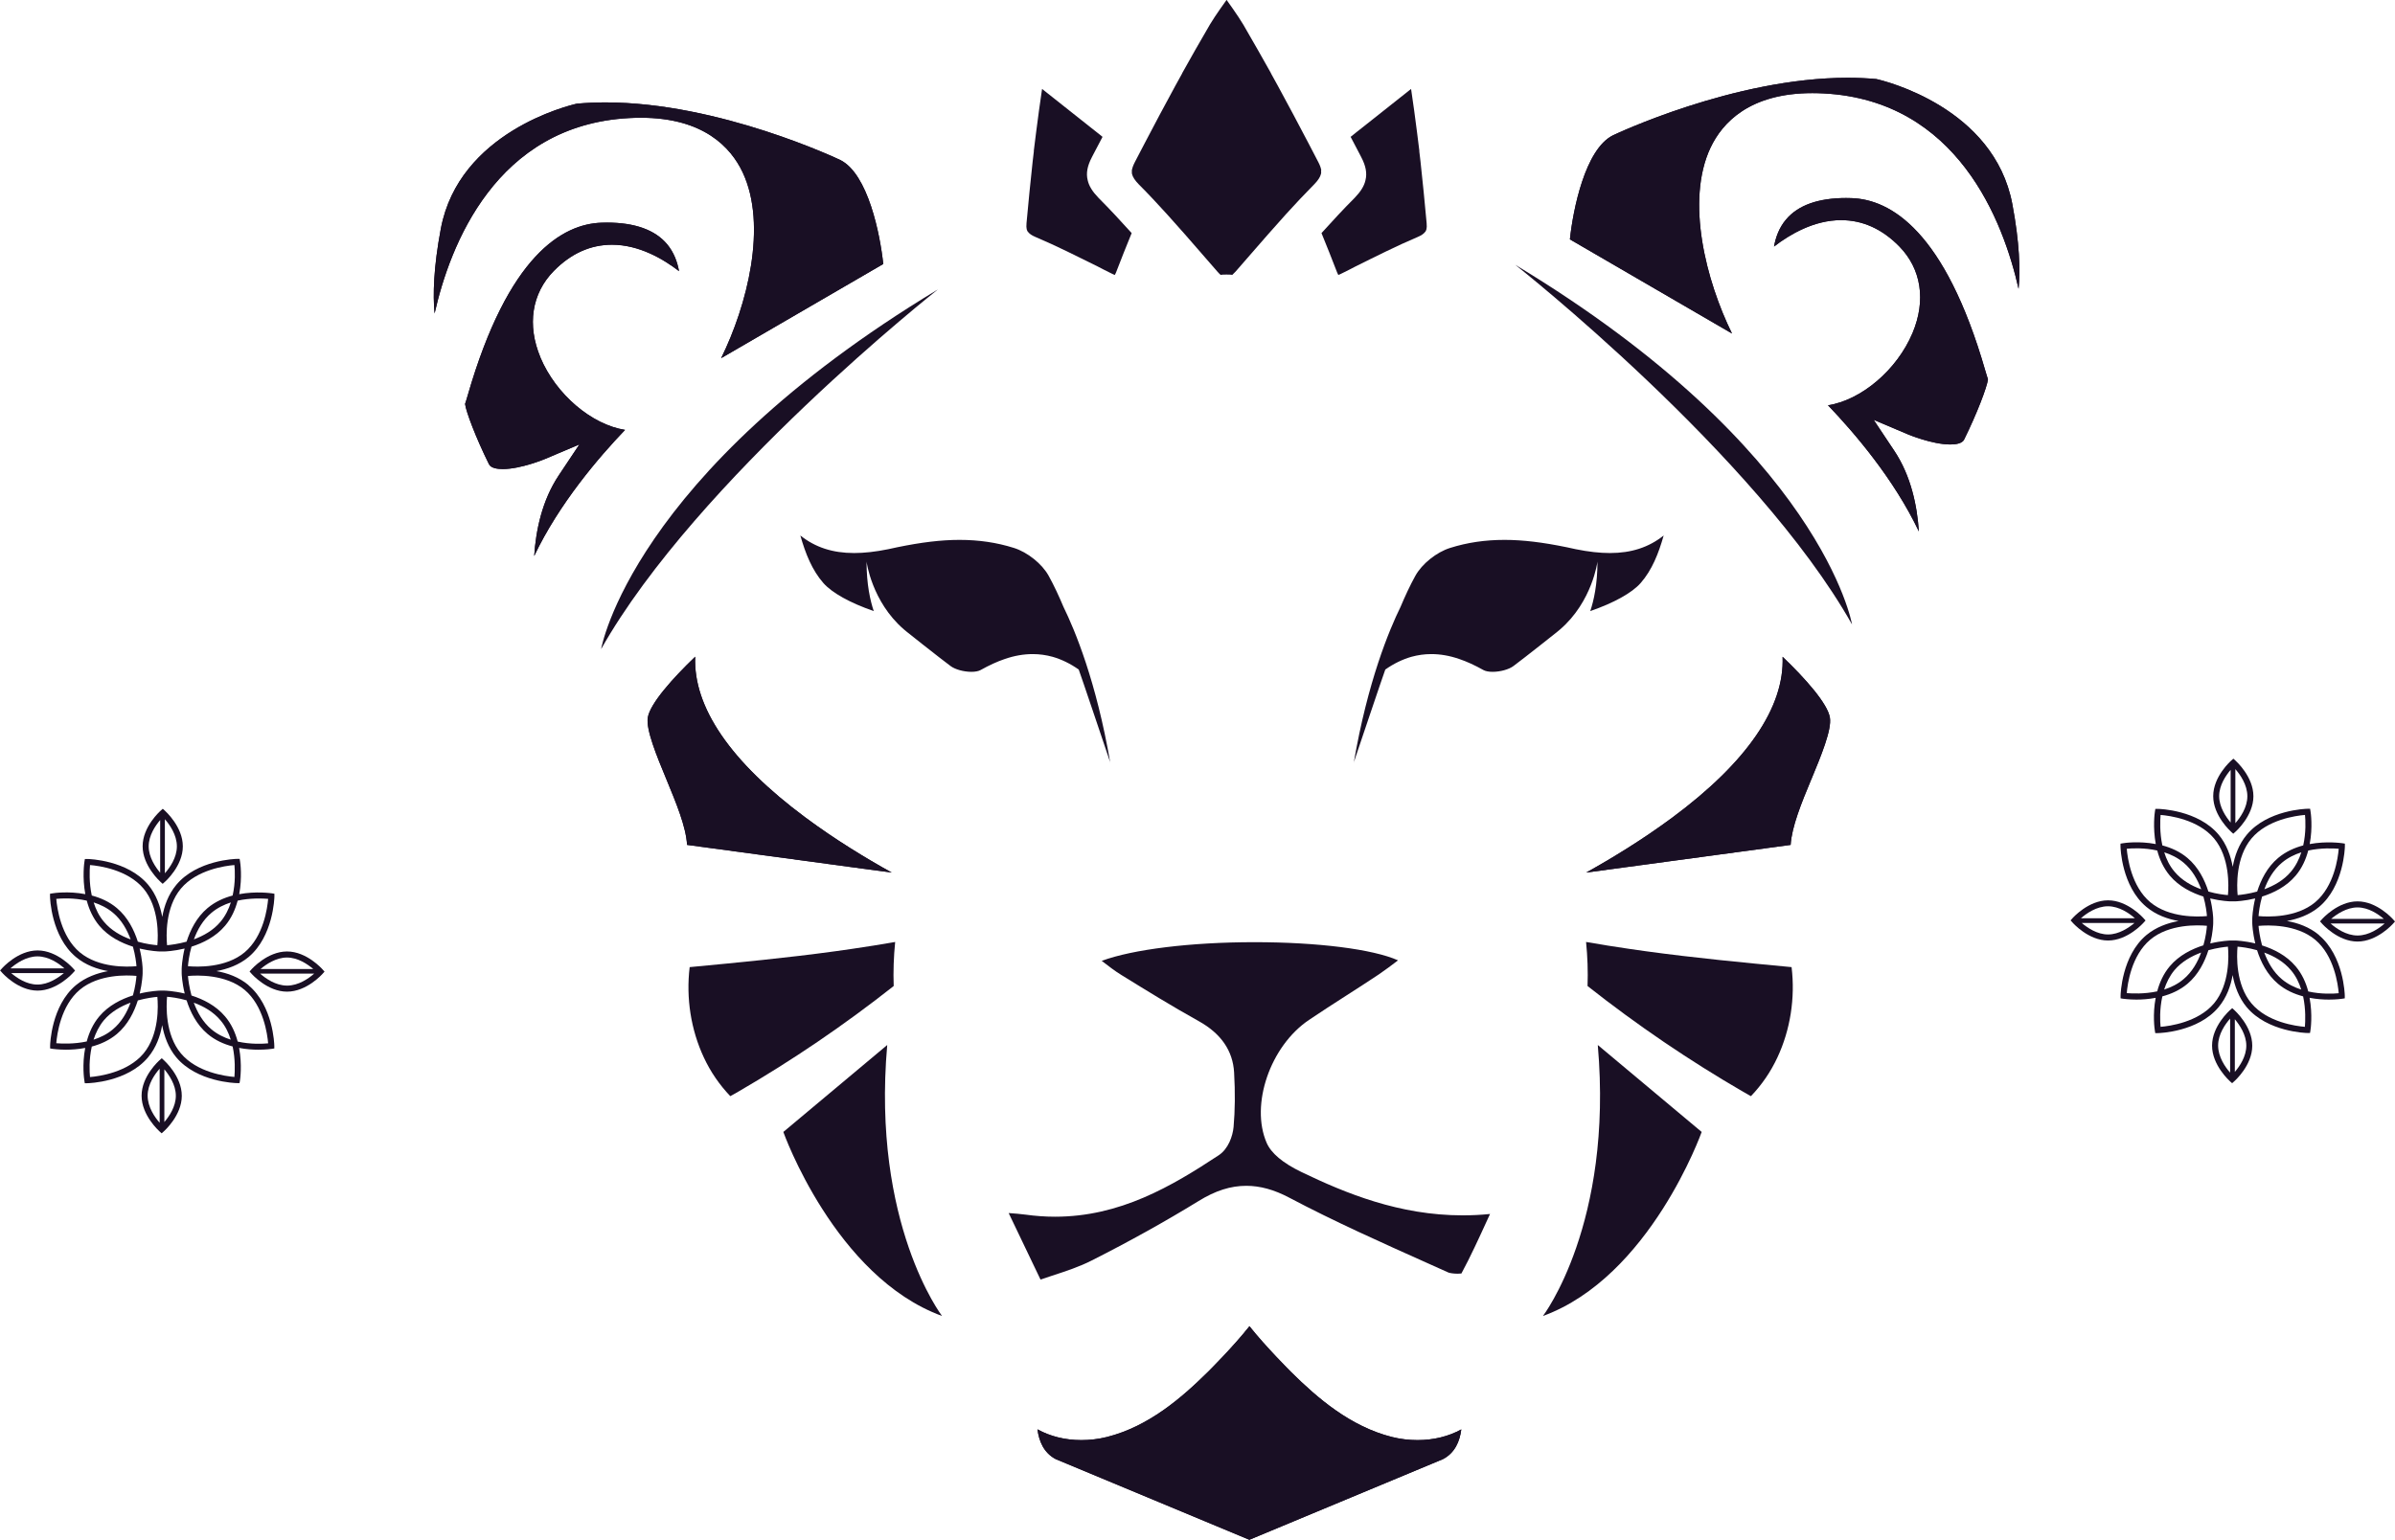 <svg viewBox="0 0 229.37 147.51" xmlns="http://www.w3.org/2000/svg" data-name="Layer 2" id="Layer_2">
  <defs>
    <style>
      .cls-1 {
        fill: #190f24;
      }
    </style>
  </defs>
  <g data-name="Layer 4" id="Layer_4">
    <g>
      <g>
        <path d="M69.06,34.32c2.48-5.03,4.47-12.71,2.06-17.82-1.13-2.38-3.73-5.22-9.75-5.22-.35,0-.72.01-1.09.03-12.81.67-17.2,12.24-18.66,18.72-.17-1.79-.1-4.41.6-8.13,1.75-9.24,12.22-11.79,13.03-11.97.88-.08,1.8-.12,2.74-.12,10.92,0,22.38,5.47,22.49,5.52,2.66,1.34,3.81,7.13,4.11,9.96l-15.54,9.03Z" class="cls-1"></path>
        <path d="M69.06,34.32c2.48-5.03,4.47-12.71,2.06-17.82-1.13-2.38-3.73-5.22-9.75-5.22-.35,0-.72.01-1.09.03-12.81.67-17.2,12.24-18.66,18.72-.17-1.79-.1-4.41.6-8.13,1.75-9.24,12.22-11.79,13.03-11.97.88-.08,1.8-.12,2.74-.12,10.92,0,22.38,5.47,22.49,5.52,2.66,1.34,3.81,7.13,4.11,9.96l-15.54,9.03Z" class="cls-1"></path>
        <path d="M59.86,41.19c-2.51,2.62-6.32,7.06-8.7,12.08.16-2.43.74-5.3,2.35-7.72l1.98-2.97-3.28,1.39s-2.31.97-4.06.97c-.5,0-1.13-.08-1.32-.46-1.24-2.5-2.21-5.07-2.29-5.78.06-.16.12-.39.25-.81,3.88-13.47,9.11-16.43,12.82-16.55.18,0,.35-.01.52-.01,2.66,0,4.6.69,5.75,2.06.68.8,1,1.75,1.15,2.59-1.53-1.18-3.84-2.53-6.42-2.53-2.06,0-3.93.84-5.57,2.51-2.12,2.16-2.58,5.18-1.28,8.29,1.5,3.57,4.92,6.44,8.11,6.94Z" class="cls-1"></path>
        <path d="M51.76,34.24c-1.3-3.11-.84-6.13,1.28-8.29,1.64-1.67,3.51-2.51,5.57-2.51,2.58,0,4.89,1.35,6.42,2.53-.15-.84-.48-1.79-1.15-2.59-1.15-1.36-3.09-2.06-5.75-2.06-.17,0-.34,0-.52.01-3.71.12-8.94,3.09-12.82,16.55-.12.42-.19.65-.25.81.07.7,1.05,3.28,2.29,5.78.19.38.82.46,1.32.46,1.75,0,4.04-.96,4.06-.97l3.28-1.39-1.98,2.97c-1.61,2.42-2.19,5.29-2.35,7.72,2.39-5.02,6.19-9.46,8.7-12.08-3.18-.5-6.6-3.37-8.11-6.94Z" class="cls-1"></path>
        <path d="M142.71,116.28l-.23.5c-.84,1.83-1.63,3.57-2.52,5.22-.09,0-.21.02-.36.02-.43,0-.78-.07-.88-.11l-1.96-.88c-4.42-1.98-8.99-4.02-13.28-6.29-1.45-.77-2.8-1.14-4.12-1.14-1.5,0-2.96.46-4.59,1.47-3.16,1.94-6.59,3.85-10.21,5.68-1.15.59-2.45,1.02-3.83,1.47-.36.12-.72.24-1.08.36l-3.05-6.37c.55.04,1.09.08,1.61.15.94.13,1.89.2,2.82.2,6.24,0,11.17-2.91,15.69-5.89.92-.61,1.34-1.84,1.42-2.71.14-1.58.16-3.29.05-5.22-.12-2.08-1.25-3.72-3.36-4.9-2.59-1.44-5.08-2.98-7.41-4.42-.64-.39-1.23-.85-1.91-1.37,2.96-1.1,8.54-1.79,14.62-1.79s11.35.67,13.76,1.74c-.62.47-1.21.92-1.83,1.34-1.03.69-2.08,1.36-3.12,2.03-1.18.76-2.4,1.54-3.58,2.34-3.71,2.5-5.64,8.12-4.05,11.78.43.99,1.55,1.93,3.31,2.78,4.25,2.05,9.4,4.16,15.45,4.16.87,0,1.75-.04,2.62-.13Z" class="cls-1"></path>
        <path d="M126.55,16.3s-.01-.02-.02-.03c-.03-.18-.11-.43-.28-.75-.29-.57-.59-1.13-.88-1.69-1-1.9-1.98-3.77-2.99-5.61-.2-.38-.41-.75-.63-1.14l-.05-.11c-.77-1.38-1.61-2.85-2.64-4.63-.49-.83-1.59-2.35-1.59-2.35,0,0-1.1,1.52-1.59,2.35-1.03,1.77-1.87,3.24-2.64,4.63l-.05.11c-.21.38-.42.76-.63,1.14-1.01,1.84-1.99,3.71-2.99,5.61-.29.56-.59,1.12-.88,1.69-.17.33-.25.57-.28.75,0,.01-.01.02-.02.03,0,.02,0,.04.01.05-.01.13,0,.24.01.31.07.3.29.63.64.99.94.94,1.84,1.91,2.73,2.89,1.16,1.28,2.29,2.58,3.4,3.86.47.54.94,1.09,1.41,1.62.14.16.24.26.32.32.06-.05,1.04-.05,1.1,0,.08-.07.18-.17.32-.32.48-.54.94-1.08,1.41-1.62,1.11-1.28,2.24-2.57,3.4-3.86.89-.98,1.8-1.95,2.73-2.89.35-.36.57-.69.64-.99.02-.07.03-.18.01-.31,0-.02,0-.04.01-.05Z" class="cls-1"></path>
        <path d="M85.73,90.25c-.14,1.4-.19,2.81-.14,4.21-4.75,3.75-9.76,7.15-14.9,10.13-.2.12-.4.23-.6.34l-.15.08c-1.04-1.09-1.89-2.33-2.53-3.7-1.24-2.65-1.72-5.7-1.36-8.66,4.56-.43,9.35-.89,13.94-1.52.51-.07,1.03-.14,1.55-.22,1.44-.21,2.82-.43,4.19-.67Z" class="cls-1"></path>
        <path d="M85.38,83.59l-19.58-2.65c-.1-1.75-1.03-3.98-1.99-6.31-.92-2.22-1.96-4.74-1.77-5.89.22-1.34,2.39-3.77,4.54-5.83-.2,4.83,3.39,10.09,10.56,15.41,2.84,2.11,5.79,3.9,8.24,5.26Z" class="cls-1"></path>
        <path d="M85.38,83.59l-19.58-2.65c-.1-1.75-1.03-3.98-1.99-6.31-.92-2.22-1.96-4.74-1.77-5.89.22-1.34,2.39-3.77,4.54-5.83-.2,4.83,3.39,10.09,10.56,15.41,2.84,2.11,5.79,3.9,8.24,5.26Z" class="cls-1"></path>
        <path d="M173.48,74.63c-.97,2.33-1.88,4.57-1.99,6.31l-19.58,2.65c2.45-1.36,5.4-3.16,8.24-5.26,7.18-5.32,10.76-10.58,10.57-15.41,2.15,2.05,4.32,4.49,4.53,5.83.19,1.16-.85,3.67-1.77,5.89Z" class="cls-1"></path>
        <path d="M173.48,74.63c-.97,2.33-1.88,4.57-1.99,6.31l-19.58,2.65c2.45-1.36,5.4-3.16,8.24-5.26,7.18-5.32,10.76-10.58,10.57-15.41,2.15,2.05,4.32,4.49,4.53,5.83.19,1.16-.85,3.67-1.77,5.89Z" class="cls-1"></path>
        <path d="M139.95,136.93c-.14,1.12-.6,2.26-1.77,2.86l-18.53,7.72-18.53-7.72c-1.16-.6-1.62-1.74-1.76-2.86,1.21.67,2.64,1.03,4.2,1.03.83,0,1.66-.1,2.46-.3,3.98-1.01,7.12-3.72,9.66-6.23.14-.14,2.39-2.37,3.98-4.38,1.6,2.01,3.84,4.23,3.98,4.38,2.54,2.51,5.67,5.22,9.66,6.23.8.2,1.63.3,2.46.3,1.55,0,2.99-.36,4.2-1.03Z" class="cls-1"></path>
        <path d="M139.95,136.93c-.14,1.12-.6,2.26-1.77,2.86l-18.53,7.72-18.53-7.72c-1.16-.6-1.62-1.74-1.76-2.86,1.21.67,2.64,1.03,4.2,1.03.83,0,1.66-.1,2.46-.3,3.98-1.01,7.12-3.72,9.66-6.23.14-.14,2.39-2.37,3.98-4.38,1.6,2.01,3.84,4.23,3.98,4.38,2.54,2.51,5.67,5.22,9.66,6.23.8.2,1.63.3,2.46.3,1.55,0,2.99-.36,4.2-1.03Z" class="cls-1"></path>
        <path d="M151.9,90.25c.14,1.4.19,2.81.14,4.21,4.75,3.75,9.76,7.15,14.9,10.13.2.12.4.23.6.34l.15.08c1.04-1.09,1.89-2.33,2.53-3.7,1.24-2.65,1.72-5.7,1.36-8.66-4.56-.43-9.35-.89-13.94-1.52-.51-.07-1.03-.14-1.55-.22-1.44-.21-2.82-.43-4.19-.67Z" class="cls-1"></path>
        <path d="M106.33,73.07c-1.34-7.8-3.39-12.71-4.48-14.93-.43-1.02-.89-2.02-1.42-2.98-.63-1.14-2.02-2.26-3.33-2.67-1.65-.52-3.36-.77-5.21-.77-1.75,0-3.65.23-5.98.71,0,0-.59.13-.83.18-1.23.25-2.31.37-3.28.37h0c-2.05,0-3.72-.54-5.15-1.68.49,1.73,1.12,3.32,2.21,4.56.83.94,2.56,1.9,4.82,2.68-.33-.98-.69-2.55-.69-4.74,0,0,.49,3.83,3.57,6.49.1.09.2.17.3.25.97.77,2.04,1.62,3.06,2.41.38.3.75.58,1.11.85.43.33,1.27.56,2,.56.37,0,.68-.06.88-.17.82-.46,1.58-.81,2.32-1.06.93-.32,1.81-.47,2.68-.47.65,0,1.28.09,1.9.26.84.24,1.69.65,2.5,1.22.03.02,3.03,8.93,3.03,8.93Z" class="cls-1"></path>
        <path d="M84.97,100.11l-9.95,8.33s4.93,13.88,15.2,17.63c0,0-6.75-8.82-5.25-25.96Z" class="cls-1"></path>
        <path d="M153.02,100.11l9.95,8.33s-4.93,13.88-15.2,17.63c0,0,6.75-8.82,5.25-25.96Z" class="cls-1"></path>
        <path d="M136.49,22.21c-.13.18-.36.34-.69.48-2.03.86-4.01,1.86-5.95,2.82-.46.24-.92.48-1.38.7-.14.07-.23.11-.3.13-.02-.05-.06-.13-.11-.23-.48-1.27-1-2.54-1.5-3.78,1.04-1.15,2.09-2.29,3.18-3.38.57-.59.91-1.13,1.03-1.68.17-.66.04-1.37-.4-2.21l-.15-.29c-.29-.56-.58-1.11-.87-1.66.35-.29.72-.57,1.07-.85l4.72-3.74c.11.72.2,1.41.3,2.1.2,1.47.35,2.68.49,3.81v.09c.04.31.08.62.11.93.22,1.95.4,3.92.59,5.93.05.53-.05.73-.14.84Z" class="cls-1"></path>
        <path d="M98.45,22.21c.13.18.36.34.69.48,2.03.86,4.01,1.86,5.95,2.82.46.24.92.48,1.38.7.14.07.23.11.3.13.02-.05.06-.13.11-.23.48-1.27,1-2.54,1.5-3.78-1.04-1.15-2.09-2.29-3.18-3.38-.57-.59-.91-1.13-1.03-1.68-.17-.66-.04-1.37.4-2.21l.15-.29c.29-.56.58-1.11.87-1.66-.35-.29-.72-.57-1.07-.85l-4.72-3.74c-.11.72-.2,1.41-.3,2.1-.2,1.47-.35,2.68-.49,3.81v.09c-.04.31-.08.62-.11.93-.22,1.95-.4,3.92-.59,5.93-.05.53.05.73.14.84Z" class="cls-1"></path>
        <path d="M129.65,73.07c1.34-7.8,3.39-12.71,4.48-14.93.43-1.02.89-2.02,1.42-2.98.63-1.14,2.02-2.26,3.33-2.67,1.65-.52,3.36-.77,5.21-.77,1.75,0,3.65.23,5.98.71,0,0,.59.13.83.18,1.23.25,2.31.37,3.28.37h0c2.05,0,3.72-.54,5.15-1.68-.49,1.73-1.12,3.32-2.21,4.56-.83.94-2.56,1.9-4.82,2.68.33-.98.69-2.55.69-4.74,0,0-.49,3.83-3.57,6.49-.1.09-.2.17-.3.25-.97.77-2.04,1.62-3.06,2.41-.38.3-.75.58-1.11.85-.43.33-1.27.56-2,.56-.37,0-.68-.06-.88-.17-.82-.46-1.58-.81-2.32-1.06-.93-.32-1.81-.47-2.68-.47-.65,0-1.28.09-1.9.26-.84.24-1.69.65-2.5,1.22-.03.02-3.03,8.93-3.03,8.93Z" class="cls-1"></path>
        <path d="M57.57,62.18s2.86-16.72,32.25-34.45c0,0-23.07,18.19-32.25,34.45Z" class="cls-1"></path>
        <path d="M165.88,31.96c-2.48-5.03-4.47-12.71-2.06-17.82,1.13-2.38,3.73-5.22,9.75-5.22.35,0,.72.01,1.09.03,12.81.67,17.2,12.24,18.66,18.72.17-1.79.1-4.41-.6-8.13-1.75-9.24-12.22-11.79-13.03-11.97-.88-.08-1.8-.12-2.74-.12-10.92,0-22.38,5.47-22.49,5.52-2.66,1.34-3.81,7.13-4.11,9.96l15.54,9.03Z" class="cls-1"></path>
        <path d="M165.88,31.96c-2.48-5.03-4.47-12.71-2.06-17.82,1.13-2.38,3.73-5.22,9.75-5.22.35,0,.72.01,1.09.03,12.81.67,17.2,12.24,18.66,18.72.17-1.79.1-4.41-.6-8.13-1.75-9.24-12.22-11.79-13.03-11.97-.88-.08-1.8-.12-2.74-.12-10.92,0-22.38,5.47-22.49,5.52-2.66,1.34-3.81,7.13-4.11,9.96l15.54,9.03Z" class="cls-1"></path>
        <path d="M175.07,38.83c2.51,2.62,6.32,7.06,8.7,12.08-.16-2.43-.74-5.3-2.35-7.72l-1.98-2.97,3.28,1.39s2.31.97,4.06.97c.5,0,1.13-.08,1.32-.46,1.24-2.5,2.21-5.07,2.29-5.78-.06-.16-.12-.39-.25-.81-3.88-13.47-9.11-16.43-12.82-16.55-.18,0-.35-.01-.52-.01-2.66,0-4.6.69-5.75,2.06-.68.8-1,1.75-1.15,2.59,1.53-1.18,3.84-2.53,6.42-2.53,2.06,0,3.93.84,5.57,2.51,2.12,2.16,2.58,5.18,1.28,8.29-1.5,3.57-4.92,6.44-8.11,6.94Z" class="cls-1"></path>
        <path d="M175.07,38.83c2.51,2.62,6.32,7.06,8.7,12.08-.16-2.43-.74-5.3-2.35-7.72l-1.98-2.97,3.28,1.39s2.31.97,4.06.97c.5,0,1.13-.08,1.32-.46,1.24-2.5,2.21-5.07,2.29-5.78-.06-.16-.12-.39-.25-.81-3.88-13.47-9.11-16.43-12.82-16.55-.18,0-.35-.01-.52-.01-2.66,0-4.6.69-5.75,2.06-.68.8-1,1.75-1.15,2.59,1.53-1.18,3.84-2.53,6.42-2.53,2.06,0,3.93.84,5.57,2.51,2.12,2.16,2.58,5.18,1.28,8.29-1.5,3.57-4.92,6.44-8.11,6.94Z" class="cls-1"></path>
        <path d="M177.37,59.82s-2.86-16.72-32.25-34.45c0,0,23.07,18.19,32.25,34.45Z" class="cls-1"></path>
      </g>
      <g>
        <path d="M213.69,79.7l.19.17.19-.17c.07-.06,1.74-1.54,1.74-3.42,0-1.88-1.66-3.36-1.73-3.43l-.19-.17-.19.17c-.07.06-1.74,1.54-1.74,3.42,0,1.88,1.66,3.36,1.73,3.43ZM214.08,73.68c.46.52,1.15,1.5,1.15,2.6,0,1.09-.69,2.06-1.15,2.58v-5.18ZM213.63,73.75v5.05c-.45-.54-1.1-1.48-1.1-2.53,0-1.05.64-1.98,1.1-2.52Z" class="cls-1"></path>
        <path d="M213.97,96.75l-.19-.17-.19.17c-.07.06-1.74,1.54-1.74,3.42,0,1.88,1.66,3.36,1.73,3.43l.19.17.19-.17c.07-.06,1.74-1.54,1.74-3.42,0-1.88-1.66-3.36-1.73-3.43ZM213.58,102.76c-.46-.52-1.15-1.5-1.15-2.6,0-1.09.69-2.06,1.15-2.58v5.18ZM214.03,102.69v-5.05c.45.54,1.1,1.48,1.1,2.53,0,1.05-.64,1.98-1.1,2.52Z" class="cls-1"></path>
        <path d="M229.2,88.09c-.06-.07-1.54-1.74-3.42-1.74h0c-1.88,0-3.36,1.66-3.42,1.73l-.17.19.17.19c.06.07,1.54,1.74,3.42,1.74h0c1.88,0,3.36-1.66,3.42-1.73l.17-.19-.17-.19ZM225.78,86.93h0c1.05,0,1.98.64,2.52,1.1h-5.05c.54-.45,1.48-1.1,2.53-1.1ZM225.78,89.62h0c-1.09,0-2.06-.69-2.58-1.15h5.18c-.52.46-1.5,1.15-2.59,1.15Z" class="cls-1"></path>
        <path d="M222.1,89.58h0c-.93-.78-2.05-1.17-3.08-1.35,1.03-.19,2.16-.58,3.08-1.35,2.36-1.98,2.47-5.65,2.47-5.81v-.25s-.24-.04-.24-.04c-.09-.01-1.51-.22-3.13.08.31-1.62.1-3.03.08-3.13l-.04-.25h-.25c-.16,0-3.83.11-5.81,2.48-.78.93-1.17,2.05-1.35,3.08-.19-1.03-.58-2.16-1.35-3.08-1.98-2.36-5.65-2.47-5.81-2.47h-.25s-.04.24-.04.24c-.02.09-.22,1.51.08,3.13-1.62-.31-3.03-.1-3.13-.08l-.25.04v.25c0,.16.11,3.83,2.48,5.81.93.78,2.05,1.17,3.08,1.35-1.03.19-2.15.58-3.08,1.35-2.36,1.98-2.47,5.65-2.47,5.81v.25s.24.04.24.04c.05,0,.56.08,1.28.08.52,0,1.17-.04,1.84-.17-.31,1.62-.1,3.03-.08,3.13l.04.25h.25c.16,0,3.83-.11,5.81-2.48.78-.93,1.17-2.05,1.35-3.08.19,1.03.58,2.16,1.35,3.08,1.98,2.36,5.65,2.47,5.81,2.47h.25s.04-.24.04-.24c.02-.09.22-1.51-.08-3.13.68.13,1.32.17,1.84.17.73,0,1.23-.07,1.28-.08l.25-.04v-.25c0-.16-.11-3.83-2.48-5.81ZM221.06,81.48c1.25-.27,2.42-.21,2.92-.17h0c-.07.86-.43,3.59-2.25,5.12-1.81,1.52-4.58,1.41-5.43,1.33.03-.36.11-1.07.34-1.87,1.1-.35,2.33-.95,3.22-2.01.61-.72.98-1.57,1.2-2.4ZM216.86,85.19h0c.33-.91.86-1.86,1.69-2.55.56-.47,1.2-.78,1.85-.99-.21.65-.52,1.29-.99,1.85-.69.83-1.64,1.35-2.55,1.69ZM215.63,80.32h0c1.52-1.81,4.26-2.18,5.12-2.25.05.5.11,1.67-.17,2.92-.83.22-1.67.59-2.4,1.2-1.06.89-1.66,2.12-2.01,3.22-.81.22-1.51.31-1.87.34-.08-.85-.2-3.61,1.33-5.43ZM206.92,78.07h0c.85.07,3.59.43,5.12,2.25,1.52,1.81,1.41,4.58,1.33,5.43-.36-.03-1.07-.11-1.87-.34-.35-1.1-.95-2.33-2.01-3.22-.72-.61-1.57-.98-2.4-1.2-.27-1.25-.21-2.42-.17-2.92ZM210.8,85.19c-.91-.33-1.86-.86-2.55-1.69-.47-.55-.78-1.2-.98-1.85.65.21,1.29.52,1.85.99.83.69,1.35,1.64,1.69,2.55ZM205.93,86.43c-1.81-1.52-2.18-4.26-2.25-5.12h0c.5-.05,1.68-.11,2.92.17.22.83.59,1.67,1.2,2.4.89,1.06,2.12,1.66,3.22,2.01.23.81.31,1.51.34,1.87-.85.08-3.61.19-5.43-1.33ZM206.6,94.97c-1.25.27-2.42.21-2.92.17h0c.07-.85.43-3.59,2.25-5.12,1.81-1.52,4.57-1.41,5.43-1.33-.03.36-.11,1.07-.34,1.87-1.1.35-2.33.95-3.22,2.01-.61.72-.98,1.57-1.2,2.39ZM210.8,91.26c-.33.91-.86,1.86-1.69,2.55-.55.47-1.2.78-1.85.99.21-.65.52-1.29.98-1.85.7-.83,1.64-1.35,2.55-1.69ZM212.04,96.12h0c-1.52,1.81-4.26,2.18-5.12,2.25-.05-.5-.11-1.67.17-2.92.83-.22,1.67-.59,2.4-1.2,1.06-.89,1.66-2.12,2.01-3.22.81-.22,1.51-.31,1.87-.34.08.85.19,3.61-1.33,5.43ZM213.87,90.1h-.25c-.07,0-.89.03-1.94.28.25-1.05.28-1.87.28-1.94v-.18h0v-.25c0-.07-.03-.89-.29-1.94,1.05.25,1.87.28,1.94.28h.18s.03,0,.03,0h.22c.07,0,.89-.03,1.94-.28-.25,1.05-.28,1.87-.28,1.94v.18h0v.25c0,.07.03.89.29,1.94-1.05-.25-1.87-.28-1.94-.28h-.18ZM220.74,98.37h0c-.85-.07-3.59-.43-5.12-2.25-1.52-1.81-1.41-4.58-1.33-5.43.36.03,1.07.11,1.87.34.35,1.1.95,2.33,2.01,3.22.72.61,1.57.98,2.4,1.2.27,1.25.21,2.42.17,2.92ZM216.86,91.26c.91.33,1.86.86,2.55,1.69.47.55.78,1.2.98,1.85-.65-.21-1.29-.52-1.85-.99-.83-.69-1.35-1.64-1.69-2.55ZM221.06,94.97h0c-.22-.83-.59-1.67-1.2-2.39-.89-1.06-2.12-1.66-3.22-2.01-.22-.81-.31-1.51-.34-1.87.85-.08,3.61-.19,5.43,1.33,1.81,1.52,2.18,4.26,2.25,5.12-.5.05-1.68.11-2.92-.17Z" class="cls-1"></path>
        <path d="M205.31,88.37l.17-.19-.17-.19c-.06-.07-1.54-1.74-3.42-1.74h0c-1.88,0-3.36,1.66-3.42,1.73l-.17.19.17.19c.06.07,1.54,1.74,3.42,1.74h0c1.88,0,3.36-1.66,3.42-1.73ZM201.89,89.52h0c-1.05,0-1.98-.64-2.52-1.1h5.05c-.54.45-1.48,1.1-2.53,1.1ZM199.29,87.97c.52-.46,1.5-1.15,2.59-1.15h0c1.09,0,2.06.69,2.58,1.15h-5.18Z" class="cls-1"></path>
      </g>
      <g>
        <path d="M15.39,84.5l.19.17.19-.17c.07-.06,1.74-1.54,1.74-3.42,0-1.88-1.66-3.36-1.73-3.43l-.19-.17-.19.17c-.07.06-1.74,1.54-1.74,3.42,0,1.88,1.66,3.36,1.73,3.43ZM15.79,78.48c.46.52,1.15,1.5,1.15,2.6,0,1.09-.69,2.06-1.15,2.58v-5.18ZM15.34,78.56v5.05c-.45-.54-1.1-1.48-1.1-2.53,0-1.05.64-1.98,1.1-2.52Z" class="cls-1"></path>
        <path d="M15.68,101.55l-.19-.17-.19.17c-.07.06-1.74,1.54-1.74,3.42,0,1.88,1.66,3.36,1.73,3.43l.19.17.19-.17c.07-.06,1.74-1.54,1.74-3.42,0-1.88-1.66-3.36-1.73-3.43ZM15.29,107.56c-.46-.52-1.15-1.5-1.15-2.6,0-1.09.69-2.06,1.15-2.58v5.18ZM15.74,107.49v-5.05c.45.54,1.1,1.48,1.1,2.53,0,1.05-.64,1.98-1.1,2.52Z" class="cls-1"></path>
        <path d="M30.91,92.89c-.06-.07-1.54-1.74-3.42-1.74h0c-1.88,0-3.36,1.66-3.42,1.73l-.17.19.17.19c.06.07,1.54,1.74,3.42,1.74h0c1.88,0,3.36-1.66,3.42-1.73l.17-.19-.17-.19ZM27.48,91.73h0c1.05,0,1.98.64,2.52,1.1h-5.05c.54-.45,1.48-1.1,2.53-1.1ZM27.49,94.42h0c-1.09,0-2.06-.69-2.58-1.15h5.18c-.52.46-1.5,1.15-2.59,1.15Z" class="cls-1"></path>
        <path d="M23.81,94.38h0c-.93-.78-2.05-1.17-3.08-1.35,1.03-.19,2.16-.58,3.08-1.35,2.36-1.98,2.47-5.65,2.47-5.81v-.25s-.24-.04-.24-.04c-.09-.01-1.51-.22-3.13.08.31-1.62.1-3.03.08-3.13l-.04-.25h-.25c-.16,0-3.83.11-5.81,2.48-.78.93-1.17,2.05-1.35,3.08-.19-1.03-.58-2.16-1.35-3.08-1.98-2.36-5.65-2.47-5.81-2.47h-.25s-.04.24-.04.24c-.02.09-.22,1.51.08,3.13-1.62-.31-3.03-.1-3.13-.08l-.25.04v.25c0,.16.11,3.83,2.48,5.81.93.78,2.05,1.17,3.08,1.35-1.03.19-2.15.58-3.08,1.35-2.36,1.98-2.47,5.65-2.47,5.81v.25s.24.04.24.04c.05,0,.56.08,1.28.08.52,0,1.17-.04,1.84-.17-.31,1.62-.1,3.03-.08,3.13l.04.25h.25c.16,0,3.83-.11,5.81-2.48.78-.93,1.17-2.05,1.35-3.08.19,1.03.58,2.16,1.35,3.08,1.98,2.36,5.65,2.47,5.81,2.47h.25s.04-.24.04-.24c.02-.09.22-1.51-.08-3.13.68.13,1.32.17,1.84.17.73,0,1.23-.07,1.28-.08l.25-.04v-.25c0-.16-.11-3.83-2.48-5.81ZM22.76,86.28c1.25-.27,2.42-.21,2.92-.17h0c-.07.86-.43,3.59-2.25,5.12-1.81,1.52-4.58,1.41-5.43,1.33.03-.36.11-1.07.34-1.87,1.1-.35,2.33-.95,3.22-2.01.61-.72.98-1.57,1.2-2.4ZM18.57,89.99h0c.33-.91.86-1.86,1.69-2.55.56-.47,1.2-.78,1.85-.99-.21.65-.52,1.29-.99,1.85-.69.83-1.64,1.35-2.55,1.69ZM17.33,85.12h0c1.52-1.81,4.26-2.18,5.12-2.25.05.5.11,1.67-.17,2.92-.83.22-1.67.59-2.4,1.2-1.06.89-1.66,2.12-2.01,3.22-.81.22-1.51.31-1.87.34-.08-.85-.2-3.61,1.33-5.43ZM8.62,82.87h0c.85.07,3.59.43,5.12,2.25,1.52,1.81,1.41,4.58,1.33,5.43-.36-.03-1.07-.11-1.87-.34-.35-1.1-.95-2.33-2.01-3.22-.72-.61-1.57-.98-2.4-1.2-.27-1.25-.21-2.42-.17-2.92ZM12.5,89.99c-.91-.33-1.86-.86-2.55-1.69-.47-.55-.78-1.2-.98-1.85.65.21,1.29.52,1.85.99.83.69,1.35,1.64,1.69,2.55ZM7.64,91.23c-1.81-1.52-2.18-4.26-2.25-5.12h0c.5-.05,1.68-.11,2.92.17.22.83.59,1.67,1.2,2.4.89,1.06,2.12,1.66,3.22,2.01.23.81.31,1.51.34,1.87-.85.08-3.61.19-5.43-1.33ZM8.31,99.77c-1.25.27-2.42.21-2.92.17h0c.07-.85.43-3.59,2.25-5.12,1.81-1.52,4.57-1.41,5.43-1.33-.03.36-.11,1.07-.34,1.87-1.1.35-2.33.95-3.22,2.01-.61.72-.98,1.57-1.2,2.39ZM12.5,96.06c-.33.91-.86,1.86-1.69,2.55-.55.47-1.2.78-1.85.99.21-.65.52-1.29.98-1.85.7-.83,1.64-1.35,2.55-1.69ZM13.74,100.93h0c-1.52,1.81-4.26,2.18-5.12,2.25-.05-.5-.11-1.67.17-2.92.83-.22,1.67-.59,2.4-1.2,1.06-.89,1.66-2.12,2.01-3.22.81-.22,1.51-.31,1.87-.34.08.85.19,3.61-1.33,5.43ZM15.57,94.9h-.25c-.07,0-.89.03-1.94.28.25-1.05.28-1.87.28-1.94v-.18h0v-.25c0-.07-.03-.89-.29-1.94,1.05.25,1.87.28,1.94.28h.18s.03,0,.03,0h.22c.07,0,.89-.03,1.94-.28-.25,1.05-.28,1.87-.28,1.94v.18h0v.25c0,.07.03.89.29,1.94-1.05-.25-1.87-.28-1.94-.28h-.18ZM22.45,103.17h0c-.85-.07-3.59-.43-5.12-2.25-1.52-1.81-1.41-4.58-1.33-5.43.36.03,1.07.11,1.87.34.35,1.1.95,2.33,2.01,3.22.72.61,1.57.98,2.4,1.2.27,1.25.21,2.42.17,2.92ZM18.57,96.06c.91.33,1.86.86,2.55,1.69.47.55.78,1.2.98,1.85-.65-.21-1.29-.52-1.85-.99-.83-.69-1.35-1.64-1.69-2.55ZM22.76,99.77h0c-.22-.83-.59-1.67-1.2-2.39-.89-1.06-2.12-1.66-3.22-2.01-.22-.81-.31-1.51-.34-1.87.85-.08,3.61-.19,5.43,1.33,1.81,1.52,2.18,4.26,2.25,5.12-.5.05-1.68.11-2.92-.17Z" class="cls-1"></path>
        <path d="M7.02,93.17l.17-.19-.17-.19c-.06-.07-1.54-1.74-3.42-1.74h0c-1.88,0-3.36,1.66-3.42,1.73l-.17.19.17.19c.06.07,1.54,1.74,3.42,1.74h0c1.88,0,3.36-1.66,3.42-1.73ZM3.59,94.32h0c-1.05,0-1.98-.64-2.52-1.1h5.05c-.54.45-1.48,1.1-2.53,1.1ZM1,92.77c.52-.46,1.5-1.15,2.59-1.15h0c1.09,0,2.06.69,2.58,1.15H1Z" class="cls-1"></path>
      </g>
    </g>
  </g>
</svg>